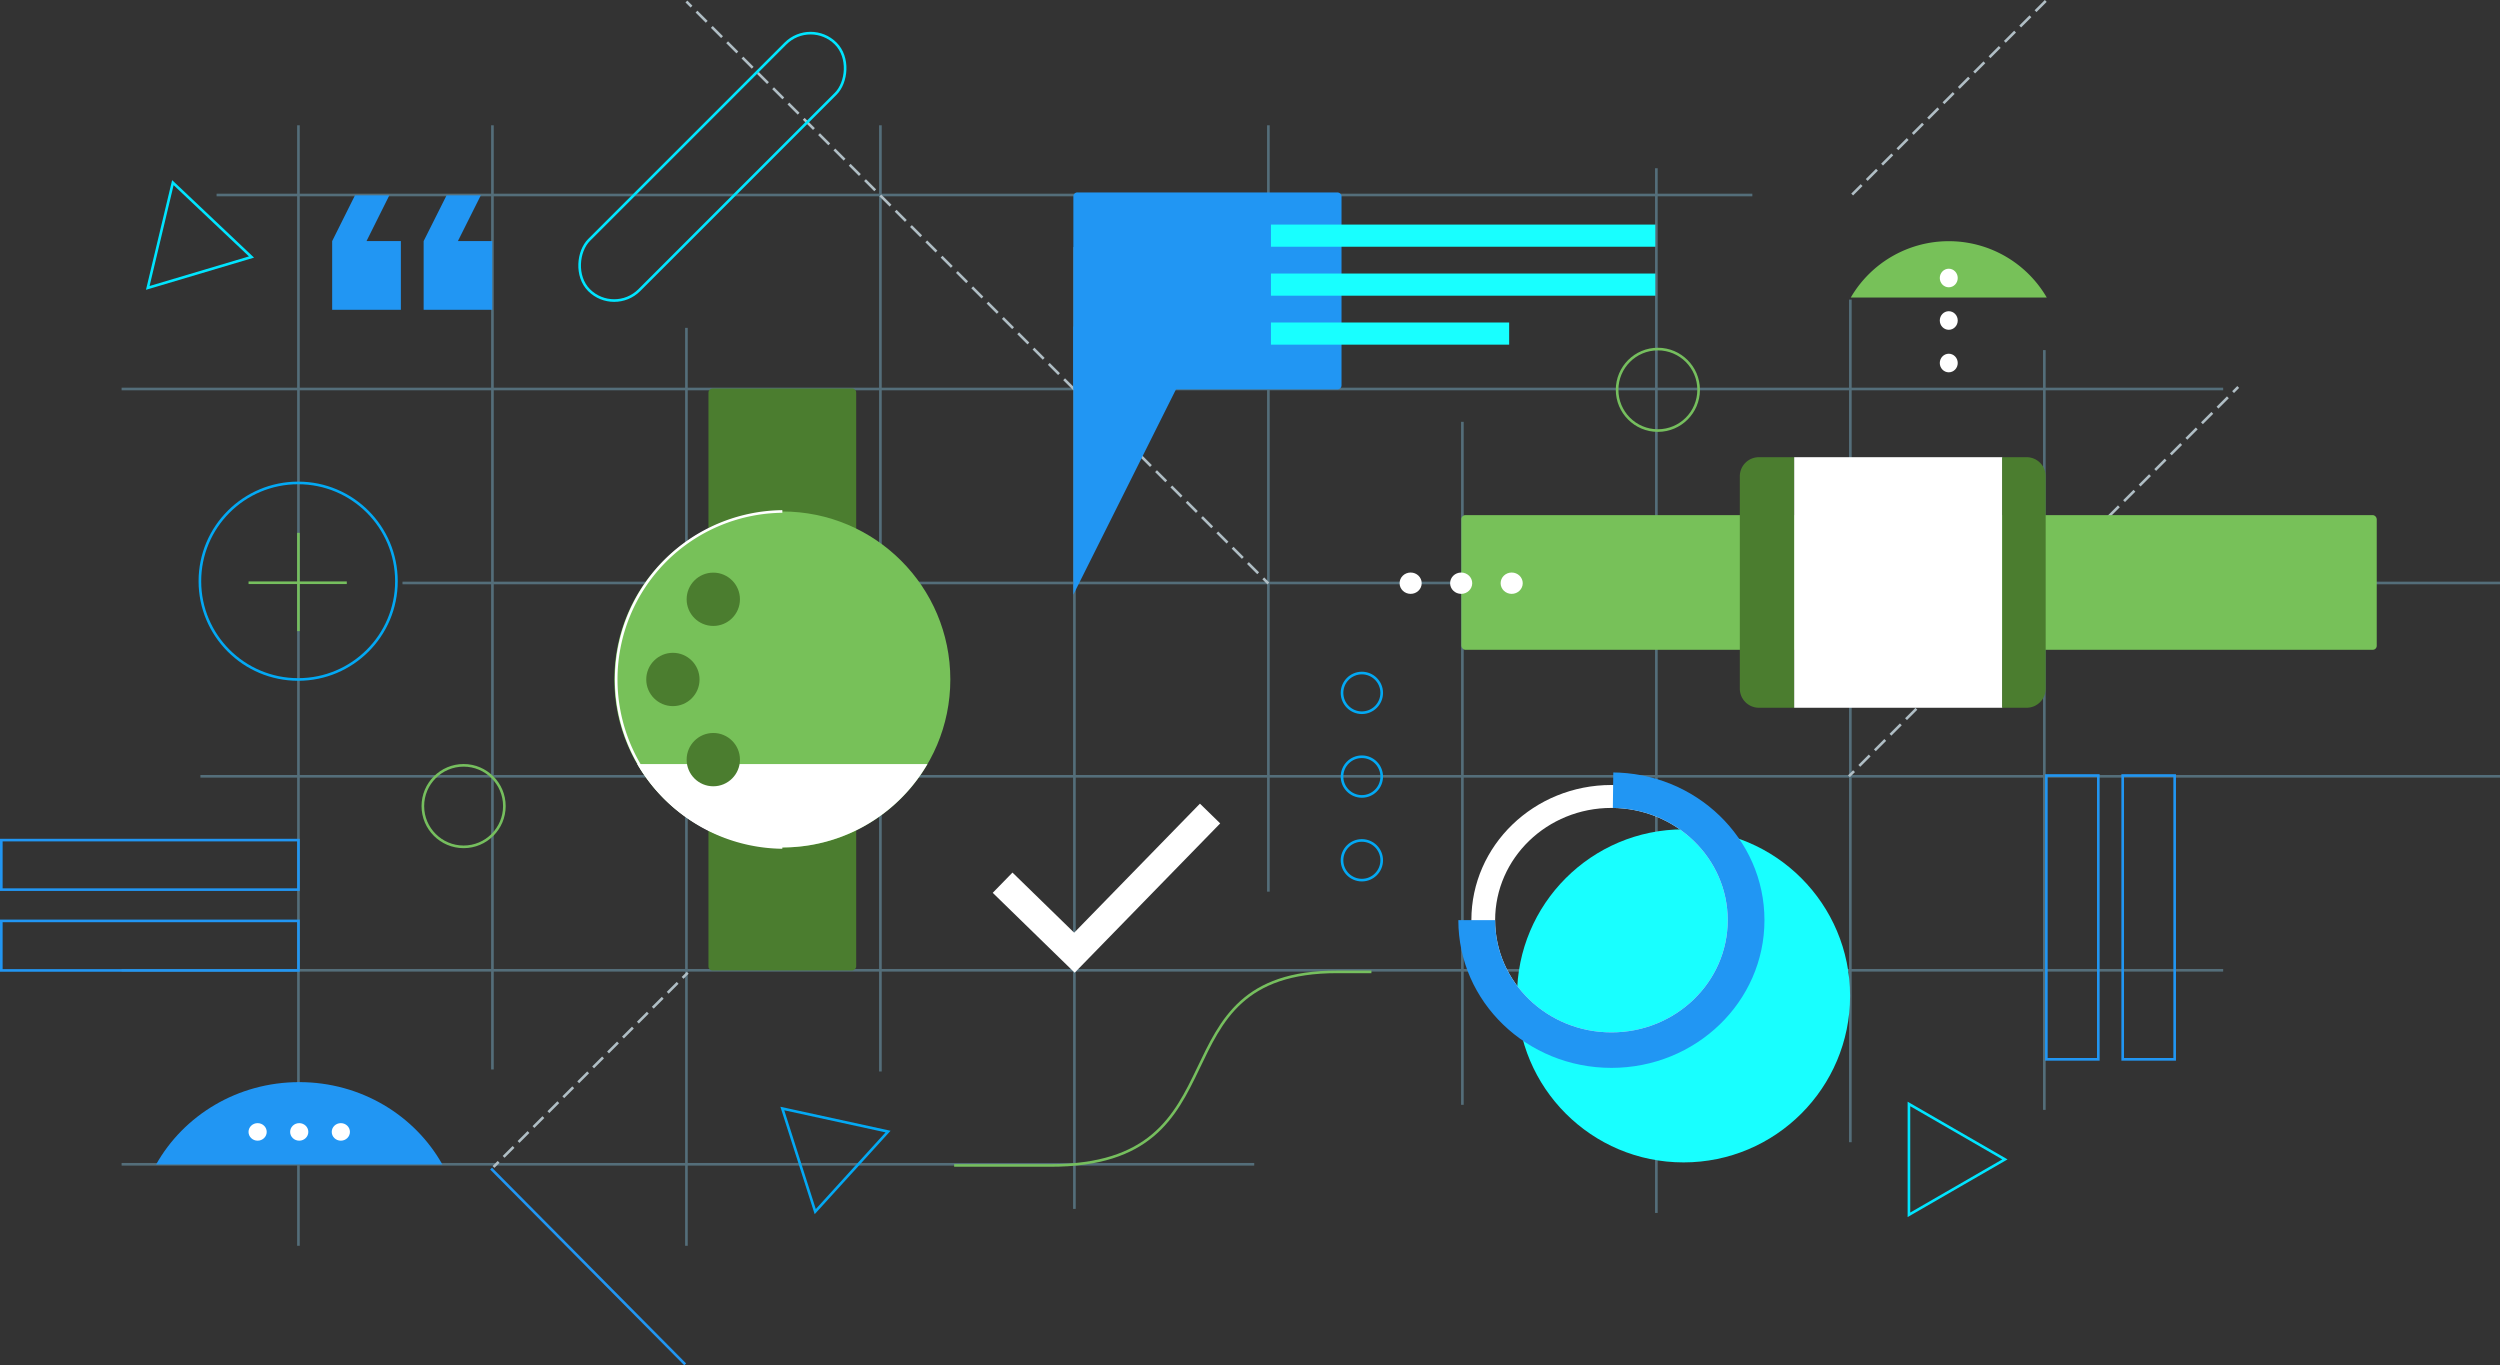 <svg xmlns="http://www.w3.org/2000/svg" xmlns:xlink="http://www.w3.org/1999/xlink" viewBox="0 0 1237.18 675.64"><rect x="0" y="0" width="1237.18" height="675.64" fill="#333333" stroke="none"/><defs><style>.cls-1,.cls-15,.cls-18,.cls-19,.cls-2,.cls-20,.cls-3,.cls-4,.cls-5,.cls-6,.cls-7,.cls-8,.cls-9{fill:none;}.cls-2{stroke:#546e7a;}.cls-15,.cls-18,.cls-19,.cls-2,.cls-20,.cls-3,.cls-4,.cls-5,.cls-6,.cls-7,.cls-8,.cls-9{stroke-miterlimit:10;}.cls-15,.cls-19,.cls-2,.cls-20,.cls-3,.cls-4,.cls-5,.cls-6,.cls-7,.cls-8,.cls-9{stroke-width:1.3px;}.cls-20,.cls-3,.cls-4,.cls-5,.cls-9{stroke:#b0bec5;}.cls-4{stroke-dasharray:7.15 3.57;}.cls-5{stroke-dasharray:7.27 3.63;}.cls-6{stroke:#76bf5e;}.cls-7{stroke:#03a9f4;}.cls-8{stroke:#2196f3;}.cls-9{stroke-dasharray:6.96 3.48;}.cls-10{fill:#18ffff;}.cls-11{clip-path:url(#clip-path);}.cls-12{fill:#fff;}.cls-13{fill:#4b7d2f;}.cls-14{fill:#77c159;}.cls-15,.cls-18{stroke:#fff;}.cls-16{fill:#2196f3;}.cls-17{clip-path:url(#clip-path-2);}.cls-18{stroke-width:14px;}.cls-19{stroke:#00e5ff;}.cls-20{stroke-dasharray:7.16 3.58;}</style><clipPath id="clip-path"><path class="cls-1" d="M728.14,455.36c0,36.94,31,66.88,69.3,66.88s69.29-29.94,69.29-66.88-31-66.89-69.29-66.89S728.14,418.41,728.14,455.36Zm11.76,0c0-30.68,25.76-55.54,57.54-55.54S855,424.68,855,455.36s-25.77,55.53-57.54,55.53S739.9,486,739.9,455.36Z"/></clipPath><clipPath id="clip-path-2"><path class="cls-1" d="M721.69,455.36c0,40.37,33.91,73.1,75.75,73.1s75.74-32.73,75.74-73.1-33.91-73.11-75.74-73.11S721.69,415,721.69,455.36Zm18.21,0c0-30.68,25.76-55.54,57.54-55.54S855,424.68,855,455.36s-25.77,55.53-57.54,55.53S739.9,486,739.9,455.36Z"/></clipPath></defs><title>Asset 3</title><g id="Layer_2" data-name="Layer 2"><g id="Layer_1-2" data-name="Layer 1"><line class="cls-2" x1="531.69" y1="598.25" x2="531.69" y2="122.25"/><line class="cls-2" x1="435.69" y1="530.25" x2="435.69" y2="62"/><line class="cls-2" x1="339.69" y1="616.5" x2="339.69" y2="162.25"/><line class="cls-2" x1="243.69" y1="529.25" x2="243.69" y2="62"/><line class="cls-2" x1="147.69" y1="616.5" x2="147.69" y2="62"/><line class="cls-2" x1="1011.69" y1="549.25" x2="1011.69" y2="173.25"/><line class="cls-2" x1="915.69" y1="565.25" x2="915.69" y2="148.25"/><line class="cls-2" x1="819.69" y1="600.25" x2="819.69" y2="83.25"/><line class="cls-2" x1="723.69" y1="546.75" x2="723.69" y2="208.75"/><line class="cls-2" x1="627.69" y1="441.25" x2="627.69" y2="62"/><line class="cls-2" x1="199.18" y1="288.5" x2="1237.18" y2="288.5"/><line class="cls-2" x1="60.18" y1="192.5" x2="1100.18" y2="192.5"/><line class="cls-2" x1="107.18" y1="96.5" x2="867.18" y2="96.5"/><line class="cls-2" x1="60.18" y1="576.17" x2="620.68" y2="576.17"/><line class="cls-2" x1="60.18" y1="480.17" x2="1100.18" y2="480.17"/><line class="cls-2" x1="99.18" y1="384.17" x2="1237.18" y2="384.17"/></g><g id="Layer_4" data-name="Layer 4"><line class="cls-3" x1="627.68" y1="288.75" x2="625.15" y2="286.21"/><line class="cls-4" x1="622.62" y1="283.69" x2="343.48" y2="4.54"/><line class="cls-3" x1="342.21" y1="3.28" x2="339.68" y2="0.75"/><line class="cls-3" x1="1107.63" y1="191.5" x2="1105.09" y2="194.04"/><line class="cls-5" x1="1102.52" y1="196.61" x2="918.79" y2="380.34"/><line class="cls-3" x1="917.51" y1="381.62" x2="914.98" y2="384.15"/><line class="cls-6" x1="147.69" y1="263.69" x2="147.69" y2="312.32"/><line class="cls-6" x1="123" y1="288.38" x2="171.62" y2="288.38"/><circle class="cls-7" cx="147.55" cy="287.62" r="48.63"/><path class="cls-6" d="M472.18,576.75h47.43c99.11.14,49-95.93,142.15-95.8h16.92"/><line class="cls-8" x1="243.03" y1="578.31" x2="339.08" y2="675.18"/><line class="cls-3" x1="244.22" y1="577.5" x2="246.75" y2="574.97"/><line class="cls-9" x1="249.22" y1="572.51" x2="336.57" y2="485.16"/><line class="cls-3" x1="337.8" y1="483.93" x2="340.33" y2="481.39"/></g><g id="Layer_3" data-name="Layer 3"><circle class="cls-10" cx="833.14" cy="492.83" r="82.41"/><g class="cls-11"><ellipse class="cls-12" cx="797.44" cy="455.36" rx="69.3" ry="66.89"/></g><rect class="cls-13" x="243.16" y="299.69" width="288" height="73.1" rx="1.97" ry="1.97" transform="translate(50.91 723.41) rotate(-90)"/><circle class="cls-14" cx="387.16" cy="336.25" r="83.13"/><path class="cls-12" d="M315.35,378.11a83.11,83.11,0,0,0,143.62,0Z"/><path class="cls-15" d="M387.16,419.38a83.14,83.14,0,0,1,0-166.27"/><rect class="cls-14" x="723.18" y="254.92" width="453" height="66.65" rx="1.97" ry="1.97"/><path class="cls-16" d="M533.15,95.25H661.88a2,2,0,0,1,2,2V190.7a2,2,0,0,1-2,2H531.18a0,0,0,0,1,0,0V97.22a2,2,0,0,1,2-2Z"/><polygon class="cls-16" points="531.18 294.25 531.18 161.58 597.51 161.58 531.18 294.25"/><g class="cls-17"><path class="cls-16" d="M797.44,455.36H718.05c0,42,35.84,76.62,79.39,76.62s79.38-34.59,79.38-76.62c0-41.68-35.23-76.11-78.4-76.62Z"/></g><rect class="cls-10" x="718.59" y="21.51" width="10.96" height="190.22" transform="translate(607.45 840.69) rotate(-90)"/><rect class="cls-10" x="718.59" y="45.74" width="10.96" height="190.22" transform="translate(583.22 864.92) rotate(-90)"/><rect class="cls-10" x="682.42" y="106.14" width="10.96" height="117.88" transform="translate(522.82 852.98) rotate(-90)"/><path class="cls-16" d="M218.91,576.25c-13.62-24.26-40.23-40.74-70.82-40.74S90.88,552,77.26,576.25Z"/><path class="cls-14" d="M1012.89,147.25a56.11,56.11,0,0,0-97,0Z"/><polyline class="cls-18" points="598.83 402.59 531.7 471.46 496.16 436.82"/><ellipse class="cls-12" cx="964.39" cy="179.65" rx="4.44" ry="4.6"/><ellipse class="cls-12" cx="964.39" cy="137.58" rx="4.44" ry="4.6"/><ellipse class="cls-12" cx="964.39" cy="158.61" rx="4.44" ry="4.6"/><path class="cls-13" d="M888,226.25H870.46a9.46,9.46,0,0,0-9.47,9.46V340.78a9.47,9.47,0,0,0,9.47,9.47H888Z"/><rect class="cls-12" x="887.9" y="226.25" width="103.03" height="124"/><path class="cls-13" d="M1002.88,226.25H990.81v124h12.07a9.47,9.47,0,0,0,9.47-9.47V235.71A9.46,9.46,0,0,0,1002.88,226.25Z"/><circle class="cls-13" cx="352.99" cy="375.92" r="13.19"/><circle class="cls-13" cx="352.99" cy="296.57" r="13.19"/><circle class="cls-13" cx="333" cy="336.25" r="13.19"/><ellipse class="cls-12" cx="168.67" cy="560.15" rx="4.5" ry="4.34"/><ellipse class="cls-12" cx="127.49" cy="560.15" rx="4.5" ry="4.34"/><ellipse class="cls-12" cx="148.08" cy="560.15" rx="4.5" ry="4.34"/><ellipse class="cls-12" cx="698.09" cy="288.61" rx="5.47" ry="5.28"/><ellipse class="cls-12" cx="748.09" cy="288.61" rx="5.47" ry="5.28"/><ellipse class="cls-12" cx="723.09" cy="288.61" rx="5.47" ry="5.28"/><rect class="cls-8" x="1050.46" y="383.78" width="25.72" height="140.47" transform="translate(2126.64 908.02) rotate(180)"/><rect class="cls-8" x="1012.68" y="383.78" width="25.72" height="140.47" transform="translate(2051.08 908.02) rotate(180)"/><polygon class="cls-19" points="992.18 573.75 944.68 546.32 944.68 601.17 992.18 573.75"/></g><g id="Layer_2-2" data-name="Layer 2"><rect class="cls-19" x="334.97" y="-3.73" width="35.14" height="172.6" rx="17.57" ry="17.57" transform="translate(161.64 -225.1) rotate(45)"/><polygon class="cls-7" points="403.44 599.6 439.48 559.98 387.15 548.58 403.44 599.6"/><polygon class="cls-19" points="73.13 142.48 124.46 127.19 85.55 90.38 73.13 142.48"/><circle class="cls-6" cx="820.43" cy="192.91" r="20.17"/><circle class="cls-6" cx="229.43" cy="398.91" r="20.17"/><circle class="cls-7" cx="673.95" cy="384.31" r="9.82"/><circle class="cls-7" cx="673.95" cy="342.89" r="9.82"/><circle class="cls-7" cx="673.95" cy="425.73" r="9.82"/><line class="cls-20" x1="1012.39" y1="0.46" x2="916.59" y2="96.27"/><rect class="cls-8" x="61.93" y="394.46" width="24.51" height="147.06" transform="translate(-393.81 542.17) rotate(-90)"/><rect class="cls-8" x="61.93" y="354.47" width="24.51" height="147.06" transform="translate(-353.82 502.18) rotate(-90)"/><path class="cls-16" d="M237.94,96.66H221L209.65,119.3v34H243.6V119.3h-17Zm-45.27,0h-17L164.38,119.3v34h34V119.3h-17Z"/></g></g></svg>